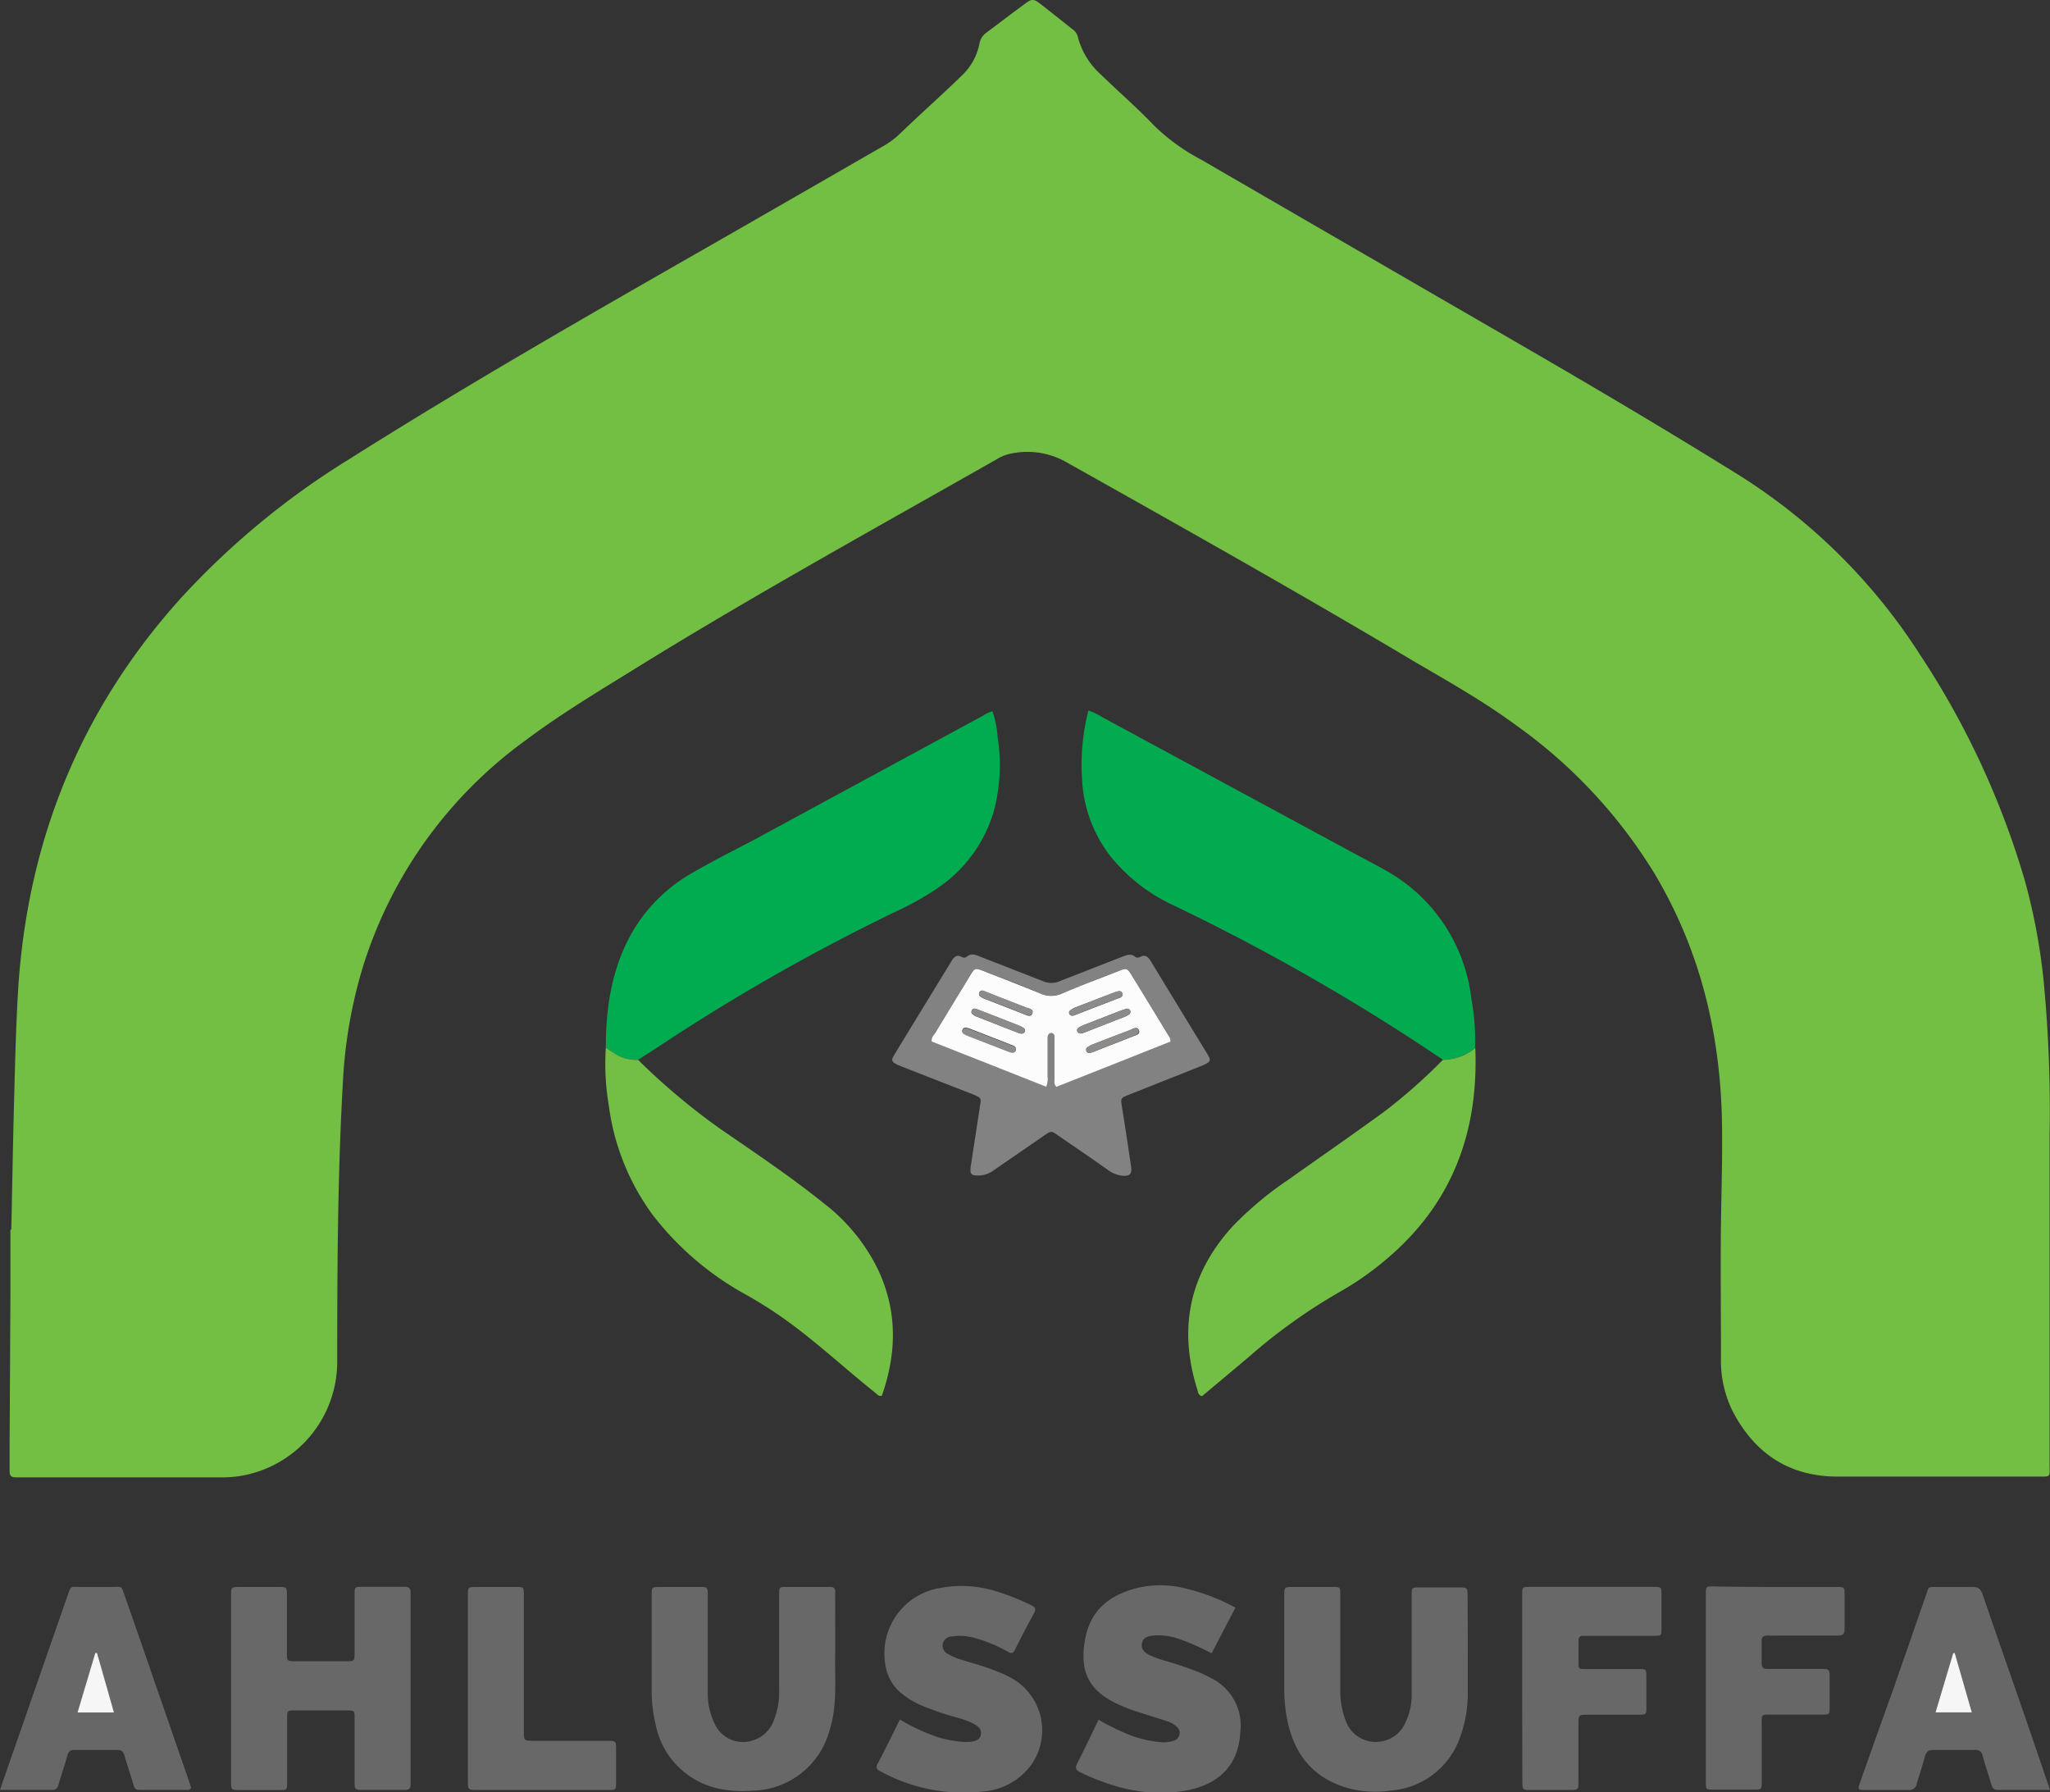 <svg xmlns="http://www.w3.org/2000/svg" viewBox="0 0 253.58 221.67"><rect x="0" y="0" width="253.58" height="221.67" fill="#333333" stroke="none"/><defs><style>.cls-1{fill:#72bf44;}.cls-2{fill:#02ab4f;}.cls-3{fill:#01ab4f;}.cls-4{fill:#73bf45;}.cls-5{fill:#686868;}.cls-6{fill:#838282;}.cls-7{fill:#686767;}.cls-8{fill:#676767;}.cls-9{fill:#696868;}.cls-10{fill:#fcfcfc;}.cls-11{fill:#f7f6f6;}.cls-12{fill:#8d8a8a;}</style></defs><g id="Layer_2" data-name="Layer 2"><g id="Layer_1-2" data-name="Layer 1"><path class="cls-1" d="M1.4,152.06c.11-5.27.2-10.55.34-15.82.12-4.47.22-9,.48-13.41,1.07-18.61,7.66-35,20.16-48.86A97.75,97.75,0,0,1,43.21,56.78C57.7,47.63,72.57,39.11,87.45,30.6c7.35-4.2,14.69-8.44,22-12.64a10.07,10.07,0,0,0,2-1.55c1.7-1.64,3.45-3.22,5.17-4.83.76-.71,1.52-1.41,2.26-2.15a7.37,7.37,0,0,0,2.27-4A2.09,2.09,0,0,1,122,4.05c1.63-1.22,3.25-2.46,4.89-3.66.72-.54,1-.51,1.69,0,1.36,1.06,2.7,2.13,4.05,3.2a1.62,1.62,0,0,1,.69.94,9.43,9.43,0,0,0,2.9,4.73c2.18,2.12,4.48,4.11,6.58,6.31a24.89,24.89,0,0,0,5.77,4.17Q168.68,31.4,188.73,43c8.85,5.13,17.65,10.34,26.34,15.74a72.17,72.17,0,0,1,22.4,22.18,103.2,103.2,0,0,1,13,28,74.55,74.55,0,0,1,2.34,12.58,168,168,0,0,1,.72,19c0,13.52,0,27,0,40.54,0,1.76.24,1.57-1.61,1.58-8.2,0-16.39,0-24.59,0-6,0-10.26-2.84-13-8.07a14.19,14.19,0,0,1-1.45-6.73c0-5.51-.07-11,0-16.54.06-4.24.2-8.47.12-12.71-.23-10.9-2.74-21.19-8.39-30.61a62.56,62.56,0,0,0-17-18.21c-4.07-3-8.45-5.47-12.78-8-14.17-8.44-28.55-16.52-42.94-24.6a9.78,9.78,0,0,0-7.06-1,5.49,5.49,0,0,0-1.54.65c-14.44,8.21-29,16.24-43.16,24.93C75,84.93,69.74,88,64.88,91.66A54.57,54.57,0,0,0,44.8,119.88a59.08,59.08,0,0,0-2.38,13.9c-.66,11.46-.7,22.92-.71,34.39a14.31,14.31,0,0,1-11.85,14.35,14.08,14.08,0,0,1-2.75.19H2.53c-.2,0-.4,0-.6,0-.6,0-.75-.26-.74-.79,0-1.2,0-2.4,0-3.6L1.29,160c0-2.63,0-5.27,0-7.91Z"/><path class="cls-2" d="M178.49,131.07a261,261,0,0,0-33.12-19,21.86,21.86,0,0,1-8-6.16,16.81,16.81,0,0,1-3.52-9.51,27.15,27.15,0,0,1,.78-8.52,7.21,7.21,0,0,1,1.7.81l31,16.76c1.3.7,2.62,1.38,3.9,2.1A20.89,20.89,0,0,1,182,123.51a28.14,28.14,0,0,1,.46,6.08A6.18,6.18,0,0,1,178.49,131.07Z"/><path class="cls-3" d="M74.94,129.57c0-4.93.72-9.71,3.16-14.09a20,20,0,0,1,7.65-7.59c2.45-1.42,5-2.7,7.48-4l28.32-15.35a4,4,0,0,1,1.21-.57,11.91,11.91,0,0,1,.64,3.16,22.37,22.37,0,0,1-.45,9.14,17.35,17.35,0,0,1-7,9.59,36.6,36.6,0,0,1-5.22,2.92A248.47,248.47,0,0,0,82.44,128.8c-1.16.78-2.34,1.52-3.51,2.28a4.88,4.88,0,0,1-2.62-.62C75.84,130.19,75.39,129.87,74.94,129.57Z"/><path class="cls-4" d="M74.94,129.57c.45.3.9.62,1.37.89a4.88,4.88,0,0,0,2.62.62,81.77,81.77,0,0,0,10.36,8.67c4.28,2.94,8.6,5.84,12.65,9.1a23.1,23.1,0,0,1,6.68,8.19c2.41,5.13,2.31,10.33.46,15.58-.43.1-.62-.22-.85-.4-3.19-2.54-6.2-5.29-9.43-7.78a54.66,54.66,0,0,0-6.27-4.18,37,37,0,0,1-11.79-10,29.24,29.24,0,0,1-5.43-13.52A30.57,30.57,0,0,1,74.94,129.57Z"/><path class="cls-4" d="M178.49,131.07a6.18,6.18,0,0,0,4-1.48c.42,10.39-2.84,19.24-10.91,26.07a36.82,36.82,0,0,1-5.88,4.13,69.08,69.08,0,0,0-11.19,8c-1.95,1.65-3.91,3.28-5.83,4.89-.49-.15-.48-.53-.57-.81-2.39-7.58-1-14.34,4.4-20.24a42.56,42.56,0,0,1,6.89-5.75c4-2.84,8-5.6,11.93-8.47A68.41,68.41,0,0,0,178.49,131.07Z"/><path class="cls-5" d="M28.58,208.88v-11.5c0-1.1,0-1.11,1.12-1.11,1.59,0,3.19,0,4.79,0,1,0,1,0,1,1.07,0,2.36,0,4.71,0,7.07,0,1,0,1.05,1.06,1.05h6.23c1.07,0,1.08,0,1.08-1.14,0-2.35,0-4.71,0-7.07,0-1,0-1,1-1,1.72,0,3.44,0,5.16,0,.54,0,.8.15.77.75,0,1,0,2.07,0,3.11V219.9c0,.28,0,.56,0,.84,0,.48-.23.63-.66.63-1.88,0-3.76,0-5.63,0-.68,0-.64-.42-.64-.87v-7.2c0-.28,0-.56,0-.83,0-.91,0-.92-1-.93H36.47c-.92,0-.94,0-.95.93,0,2.64,0,5.28,0,7.92,0,1,0,1-1,1h-4.8c-1.14,0-1.14,0-1.14-1.22Z"/><path class="cls-6" d="M120.86,145.38c-.73,0-.91-.21-.78-1.13l1.14-7.45c.16-1,.18-1-.76-1.41L111.78,132c-.26-.11-.53-.2-.78-.32-.75-.38-.8-.54-.34-1.29,2.32-3.82,4.66-7.63,7-11.46.32-.53.63-.93,1.32-.58a.51.51,0,0,0,.57,0c.61-.55,1.19-.23,1.78,0,2.57,1,5.14,2,7.69,3a2.55,2.55,0,0,0,2.06,0c2.55-1,5.12-2,7.68-3,.57-.21,1.11-.49,1.68,0a.53.53,0,0,0,.58,0c.74-.38,1.07.09,1.4.64,1.82,3,3.65,6,5.48,9,.5.82,1,1.63,1.5,2.46.4.68.35.83-.36,1.19-.29.14-.59.25-.88.37l-8.46,3.36c-1.11.44-1.09.43-.91,1.55.39,2.44.76,4.89,1.12,7.33.14.94-.15,1.24-1.09,1.16a3.71,3.71,0,0,1-1.85-.77c-2-1.42-4.07-2.82-6.11-4.22-.82-.57-.83-.58-1.67,0L123,144.68A3.24,3.24,0,0,1,120.86,145.38Zm23.93-16.55a1.15,1.15,0,0,0-.26-.79c-1.5-2.46-3-4.92-4.5-7.37-.61-1-.62-1-1.67-.59-2.35.92-4.7,1.82-7,2.78a3.25,3.25,0,0,1-2.66,0c-2.32-1-4.67-1.85-7-2.77-1.11-.44-1.11-.43-1.75.63q-2.16,3.52-4.3,7.07c-.18.29-.47.55-.4,1l14.17,5.6a2.54,2.54,0,0,0,.17-1.29c0-1.36,0-2.72,0-4.08,0-.23,0-.47,0-.71s.1-.58.45-.57.38.25.4.51,0,.56,0,.84c0,1.43,0,2.87,0,4.31,0,.3-.11.64.24,1Z"/><path class="cls-5" d="M181.56,203.78c0,1.91,0,3.83,0,5.75a15.45,15.45,0,0,1-.9,5.17,9.84,9.84,0,0,1-8.53,6.74,13.11,13.11,0,0,1-5.36-.28c-4.18-1.18-6.57-4-7.49-8.2a19.48,19.48,0,0,1-.42-4.17q0-5.68,0-11.39c0-1.12,0-1.13,1.1-1.13,1.64,0,3.28,0,4.91,0,.9,0,.92,0,.92.93,0,3.88,0,7.76,0,11.63a10.26,10.26,0,0,0,.68,4,3.92,3.92,0,0,0,4.75,2.46,3.85,3.85,0,0,0,2.58-2.15,7.8,7.8,0,0,0,.82-3.58c0-3.72,0-7.44,0-11.15v-1.08c0-1,0-1,1.05-1q2.4,0,4.8,0c1,0,1.06,0,1.07,1Z"/><path class="cls-5" d="M103.32,204.16c-.09,2.09.14,4.65-.15,7.2a15,15,0,0,1-.66,3,10.06,10.06,0,0,1-9.4,7.1,13.94,13.94,0,0,1-4.64-.35,10.09,10.09,0,0,1-7.38-7.89,17.59,17.59,0,0,1-.48-4.16V197.35c0-1.07,0-1.08,1.14-1.08,1.56,0,3.12,0,4.68,0,1.11,0,1.12,0,1.12,1.1v11.75a8.63,8.63,0,0,0,.85,4.06,3.84,3.84,0,0,0,4.72,2.07,4,4,0,0,0,2.6-2.48,9.43,9.43,0,0,0,.66-3.75c0-3.8,0-7.59,0-11.39v-.84c0-.34.14-.52.49-.52h5.88c.62,0,.56.43.56.83Z"/><path class="cls-5" d="M135.89,212.69a30.11,30.11,0,0,0,4.13,2,14.6,14.6,0,0,0,3.39.76,4.23,4.23,0,0,0,1.77-.16,1,1,0,0,0,.41-1.71,3.16,3.16,0,0,0-1.35-.75l-3.54-1.12a19.65,19.65,0,0,1-2.66-1.06c-3.53-1.71-4.49-4.14-3.82-7.89s3.19-5.59,6.65-6.41a12.45,12.45,0,0,1,5.82.12,24.54,24.54,0,0,1,6.13,2.36l-2.95,5.65a27.82,27.82,0,0,0-4.11-1.81,7.48,7.48,0,0,0-3.18-.38c-.86.1-1.24.4-1.33,1s.17,1,.91,1.39a12.4,12.4,0,0,0,1.79.67,45.57,45.57,0,0,1,4.53,1.54c.51.23,1,.47,1.5.74a6.52,6.52,0,0,1,3.44,6.61c-.26,4.79-3.5,6.7-7,7.26-4.5.73-8.71-.35-12.76-2.29-.51-.24-.73-.5-.42-1.1C134.15,216.31,135,214.55,135.89,212.69Z"/><path class="cls-5" d="M111.3,212.67a25.25,25.25,0,0,0,4.69,2.17,13.93,13.93,0,0,0,2.93.57,5.3,5.3,0,0,0,1.19,0c.57-.08,1.14-.24,1.23-.93s-.4-1-.9-1.29a10.07,10.07,0,0,0-2.13-.78,36.28,36.28,0,0,1-4.19-1.43,9.93,9.93,0,0,1-2.75-1.67,5.4,5.4,0,0,1-1.77-3,8.2,8.2,0,0,1,6.61-9.9,14.48,14.48,0,0,1,7.44.53,30.87,30.87,0,0,1,3.88,1.57c.47.23.69.43.38,1-.82,1.5-1.61,3-2.38,4.56-.23.45-.45.44-.84.22a18.06,18.06,0,0,0-4.19-1.73,6.63,6.63,0,0,0-2.73-.17,1.14,1.14,0,0,0-.47,2.19,7.35,7.35,0,0,0,1.76.73c1.45.45,2.91.84,4.32,1.42.48.2,1,.4,1.42.64a7.4,7.4,0,0,1,2.69,11,8.16,8.16,0,0,1-5.82,3.19A21.31,21.31,0,0,1,109,219.12c-.43-.2-.75-.38-.44-1C109.51,216.37,110.37,214.58,111.3,212.67Z"/><path class="cls-7" d="M0,221.37c.59-1.72,1.12-3.26,1.66-4.79l6.69-19.22c.45-1.31.36-1.08,1.47-1.09q2,0,4.08,0c1.24,0,1.08-.21,1.55,1.15,1.41,4,2.8,8.07,4.2,12.1l3.76,10.86c.09.26.17.53.24.76-.24.33-.54.22-.8.23H17.69c-1,0-1,0-1.29-1s-.69-2.13-1-3.21c-.13-.49-.34-.74-.89-.73-1.76,0-3.52,0-5.27,0a.8.8,0,0,0-.91.71c-.33,1.19-.74,2.36-1.08,3.55-.12.45-.31.69-.81.68Zm12-16.94h-.19c-.73,2.43-1.45,4.86-2.2,7.37h4.49C13.37,209.29,12.67,206.86,12,204.43Z"/><path class="cls-7" d="M253.58,221.37h-6.51c-.45,0-.61-.25-.73-.63-.35-1.19-.76-2.36-1.08-3.55a.87.87,0,0,0-1-.76c-1.71,0-3.43,0-5.15,0-.61,0-.82.25-1,.79-.29,1.12-.67,2.21-1,3.33a.94.94,0,0,1-1.08.83c-1.8,0-3.6,0-5.39,0-.82,0-.85-.06-.59-.83Q232,215,234,209.46q2.1-6,4.21-12.09c.42-1.19.19-1.09,1.47-1.1,1.44,0,2.88,0,4.31,0,.74,0,1,.25,1.26.93,1.71,5,3.46,10,5.2,15Zm-9.67-9.59c-.72-2.51-1.41-4.94-2.11-7.36l-.19,0c-.72,2.42-1.44,4.85-2.19,7.34Z"/><path class="cls-5" d="M188.29,208.76v-11.5c0-1,0-1,1-1h15.23c1,0,1,0,1,1,0,1.4,0,2.8,0,4.2,0,.83,0,.85-.87.86h-8c-.28,0-.56,0-.84,0-.43,0-.55.21-.55.59,0,.88,0,1.76,0,2.64s0,.87.85.87c2.07,0,4.15,0,6.23,0,1.41,0,1.3-.12,1.31,1.27v3c0,1.45.17,1.38-1.33,1.38h-5.87c-1.19,0-1.19,0-1.2,1.15,0,2.35,0,4.71,0,7.07,0,1.08,0,1.09-1.13,1.09h-4.68c-1.12,0-1.13,0-1.13-1.1Z"/><path class="cls-8" d="M219.66,196.27h7.44c1.06,0,1.07,0,1.07,1,0,1.4,0,2.8,0,4.19,0,.63-.21.83-.83.82-2.6,0-5.2,0-7.79,0a7.82,7.82,0,0,1-.84,0c-.54,0-.82.12-.8.73,0,.88,0,1.76,0,2.64,0,.57.19.77.76.76,2,0,4,0,6,0h.6c1,0,1.05,0,1.05,1.06,0,1.24,0,2.47,0,3.71,0,.85,0,.87-.89.88h-6c-1.69,0-1.5-.17-1.51,1.56,0,2.24,0,4.48,0,6.71,0,1,0,1-1,1h-5c-.89,0-.91,0-.91-1,0-4.88,0-9.75,0-14.62,0-2.84,0-5.68,0-8.51,0-1,0-1,1-1C214.55,196.26,217.11,196.27,219.66,196.27Z"/><path class="cls-9" d="M57.87,208.76V197.37c0-1.09,0-1.1,1.13-1.1q2.4,0,4.8,0c1,0,1,0,1,1.09v16.78c0,1.15,0,1.15,1.2,1.16,3,0,6.07,0,9.11,0,1.09,0,1.1,0,1.1,1.13,0,1.31,0,2.63,0,3.95,0,1,0,1-1,1H59.13c-1.26,0-1.26,0-1.26-1.23Z"/><path class="cls-10" d="M144.79,128.83l-14.11,5.59c-.35-.33-.24-.67-.24-1,0-1.44,0-2.88,0-4.31,0-.28,0-.56,0-.84s-.11-.51-.4-.51-.45.26-.45.57,0,.48,0,.71c0,1.36,0,2.72,0,4.08a2.54,2.54,0,0,1-.17,1.29l-14.17-5.6c-.07-.49.22-.75.4-1q2.14-3.54,4.3-7.07c.64-1.06.64-1.07,1.75-.63,2.34.92,4.69,1.81,7,2.77a3.25,3.25,0,0,0,2.66,0c2.32-1,4.67-1.86,7-2.78,1-.41,1.06-.41,1.67.59,1.51,2.45,3,4.91,4.5,7.37A1.15,1.15,0,0,1,144.79,128.83Zm-23.28-6.32c-.2,0-.34.12-.38.29a.37.37,0,0,0,.11.43,2.71,2.71,0,0,0,.63.33l2.78,1.08,2.12.83c.32.12.73.35.92-.13s-.25-.53-.53-.67l-.11,0-5.12-2C121.78,122.58,121.63,122.55,121.51,122.51Zm-.93,2.23c-.18,0-.33.08-.38.26a.36.36,0,0,0,.1.43,2.2,2.2,0,0,0,.51.3c1.71.67,3.41,1.33,5.12,2a1.2,1.2,0,0,0,.46.11.38.38,0,0,0,.37-.25.33.33,0,0,0-.12-.42,2.83,2.83,0,0,0-.62-.33c-1.63-.65-3.26-1.28-4.89-1.91C121,124.84,120.75,124.79,120.58,124.74Zm5.09,5c0-.31-.3-.41-.56-.51l-5.12-2a1.88,1.88,0,0,0-.58-.13.36.36,0,0,0-.35.27.33.33,0,0,0,.11.42,3,3,0,0,0,.53.28l5,1.94a1.36,1.36,0,0,0,.57.14A.4.4,0,0,0,125.67,129.79Zm13.73-5-.65.21-4.57,1.78c-.22.09-.44.19-.65.3s-.34.26-.28.47a.41.41,0,0,0,.57.28c.15,0,.31-.08.46-.14l4.79-1.87a2.83,2.83,0,0,0,.62-.33.38.38,0,0,0,.11-.44C139.75,124.82,139.59,124.78,139.4,124.74Zm-6.74.87a.5.5,0,0,0,.12,0l5.8-2.24a.41.41,0,0,0,.26-.49c-.08-.28-.32-.32-.58-.26a5.22,5.22,0,0,0-.56.18L133,124.6a2.65,2.65,0,0,0-.61.36.34.34,0,0,0-.12.42A.37.37,0,0,0,132.66,125.61Zm2.1,4.64.54-.18c1.62-.64,3.25-1.26,4.87-1.91.34-.14.92-.23.71-.74s-.68-.2-1-.06c-1.59.61-3.19,1.22-4.77,1.84a2.91,2.91,0,0,0-.62.35.36.36,0,0,0-.09.43C134.43,130.15,134.57,130.2,134.76,130.25Z"/><path class="cls-11" d="M12,204.43c.69,2.43,1.39,4.86,2.1,7.37H9.59c.75-2.51,1.47-4.94,2.2-7.37Z"/><path class="cls-11" d="M243.91,211.78h-4.49c.75-2.49,1.47-4.92,2.19-7.34l.19,0C242.5,206.84,243.19,209.27,243.91,211.78Z"/><path class="cls-12" d="M121.51,122.51c.12,0,.27.07.42.13l5.12,2,.11,0c.28.14.68.28.53.67s-.6.25-.92.13l-2.12-.83-2.78-1.08a2.71,2.71,0,0,1-.63-.33.37.37,0,0,1-.11-.43C121.17,122.63,121.31,122.55,121.51,122.51Z"/><path class="cls-12" d="M120.58,124.74c.17.05.37.1.55.17,1.63.63,3.26,1.26,4.89,1.91a2.83,2.83,0,0,1,.62.33.33.33,0,0,1,.12.42.38.38,0,0,1-.37.25,1.2,1.2,0,0,1-.46-.11c-1.71-.65-3.41-1.31-5.12-2a2.2,2.2,0,0,1-.51-.3.36.36,0,0,1-.1-.43C120.25,124.82,120.4,124.78,120.58,124.74Z"/><path class="cls-12" d="M125.67,129.79a.4.4,0,0,1-.39.42,1.36,1.36,0,0,1-.57-.14l-5-1.94a3,3,0,0,1-.53-.28.33.33,0,0,1-.11-.42.36.36,0,0,1,.35-.27,1.88,1.88,0,0,1,.58.13l5.12,2C125.37,129.38,125.65,129.48,125.67,129.79Z"/><path class="cls-12" d="M139.4,124.74c.19,0,.35.08.4.26a.38.38,0,0,1-.11.44,2.83,2.83,0,0,1-.62.33l-4.79,1.87c-.15.06-.31.09-.46.14a.41.41,0,0,1-.57-.28c-.06-.21.1-.37.28-.47s.43-.21.65-.3l4.57-1.78Z"/><path class="cls-12" d="M132.66,125.61a.37.37,0,0,1-.38-.23.34.34,0,0,1,.12-.42,2.65,2.65,0,0,1,.61-.36l4.69-1.82a5.22,5.22,0,0,1,.56-.18c.26-.06.5,0,.58.26a.41.41,0,0,1-.26.49l-5.8,2.24A.5.5,0,0,1,132.66,125.61Z"/><path class="cls-12" d="M134.76,130.25c-.19-.05-.33-.1-.4-.27a.36.36,0,0,1,.09-.43,2.91,2.91,0,0,1,.62-.35c1.58-.62,3.18-1.23,4.77-1.84.36-.14.85-.41,1,.06s-.37.6-.71.74c-1.62.65-3.25,1.27-4.87,1.91Z"/></g></g></svg>